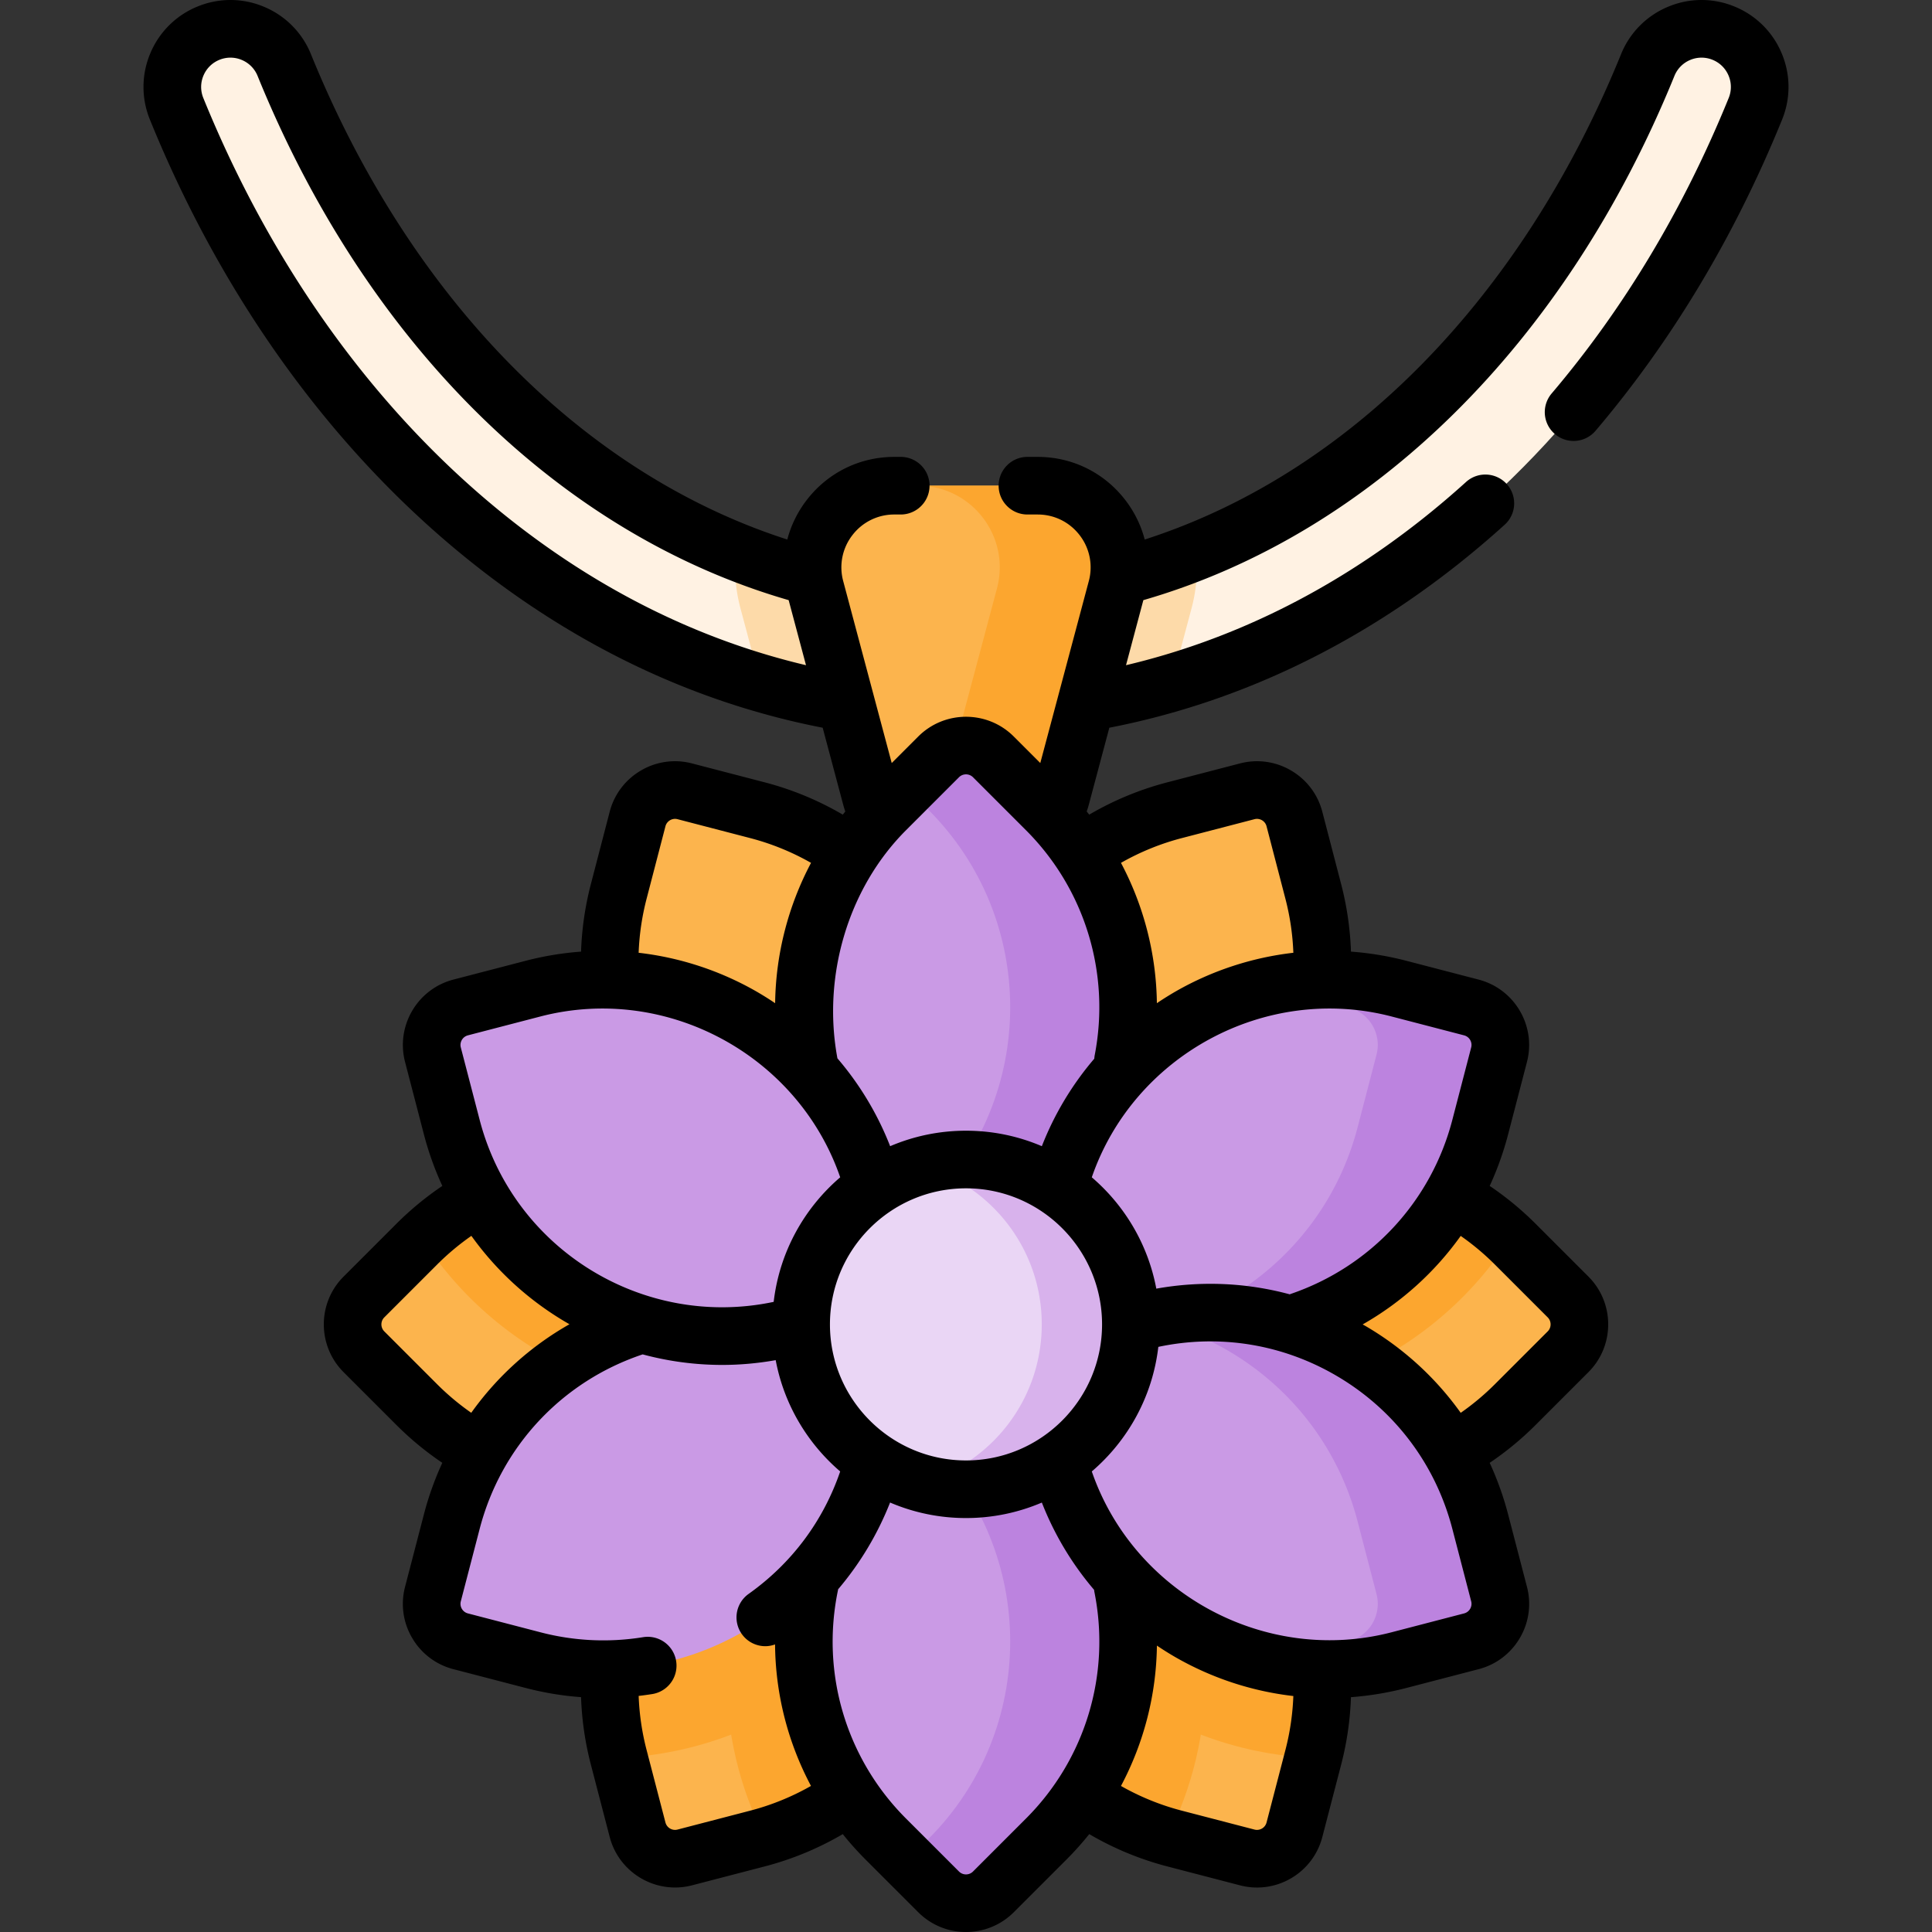 <?xml version="1.0" encoding="UTF-8"?> <svg xmlns="http://www.w3.org/2000/svg" xmlns:xlink="http://www.w3.org/1999/xlink" xmlns:svgjs="http://svgjs.com/svgjs" version="1.1" width="512" height="512" x="0" y="0" viewBox="0 0 503.001 503.001" style="enable-background:new 0 0 512 512" xml:space="preserve" class=""><rect x="0" y="0" width="503.001" height="503.001" fill="#333333" stroke="none"/><g><path fill="#fff2e3" d="M251.501 185.59c-43.749 0-86.292-15.298-123.031-44.242-35.171-27.707-63.694-66.786-82.485-113.01-3.147-7.739.577-16.564 8.317-19.71 7.739-3.147 16.565.577 19.71 8.317 34.702 85.363 102.712 138.392 177.489 138.392s142.787-53.028 177.488-138.392c3.146-7.74 11.974-11.464 19.71-8.317 7.74 3.146 11.464 11.971 8.317 19.71-18.791 46.224-47.313 85.303-82.484 113.011-36.74 28.943-79.282 44.241-123.031 44.241z" data-original="#fff2e3" class=""></path><path fill="#fddaa9" d="m310.21 158.417-5.173 19.382c-17.425 5.163-35.375 7.795-53.536 7.795s-36.111-2.632-53.536-7.795l-5.173-19.382a41.377 41.377 0 0 1-1.21-14.824c19.079 7.684 39.237 11.738 59.919 11.738s40.84-4.054 59.919-11.738a41.377 41.377 0 0 1-1.21 14.824z" data-original="#fddaa9"></path><path fill="#fcb44d" d="M255.638 223.465h-8.275a21.28 21.28 0 0 1-20.562-15.797l-14.52-54.452c-3.603-13.51 6.58-26.764 20.562-26.764h37.315c13.982 0 24.165 13.254 20.562 26.764l-14.52 54.452a21.28 21.28 0 0 1-20.562 15.797z" data-original="#fcb44d"></path><path fill="#fca62f" d="m290.717 153.213-14.521 54.454a21.28 21.28 0 0 1-20.561 15.802h-8.269a21.25 21.25 0 0 1-11.445-3.338 21.267 21.267 0 0 0 9.116-12.464l14.521-54.454c3.61-13.513-6.575-26.763-20.561-26.763h31.16c13.985 0 24.17 13.251 20.56 26.763z" data-original="#fca62f"></path><path fill="#fcb44d" d="m270.742 344.806 20.915-20.915c28.39-28.39 74.419-28.39 102.808 0l13.785 13.785c3.938 3.938 3.938 10.323 0 14.261l-13.785 13.785c-28.39 28.39-74.419 28.39-102.808 0z" data-original="#fcb44d"></path><path fill="#fca62f" d="M393.06 322.514c-16.75 25.966-45.832 42.524-77.99 42.524a93.095 93.095 0 0 1-23.425-3.005l-4.971-1.291-15.933-15.933 20.914-20.924c27.933-27.922 72.928-28.376 101.405-1.371z" data-original="#fca62f"></path><path fill="#fcb44d" d="m94.751 337.675 13.785-13.785c28.39-28.39 74.419-28.39 102.808 0l20.915 20.915-20.915 20.915c-28.39 28.39-74.419 28.39-102.808 0l-13.785-13.785c-3.938-3.937-3.938-10.322 0-14.26z" data-original="#fcb44d"></path><path fill="#fca62f" d="m232.26 344.81-15.933 15.933-4.971 1.291a93.1 93.1 0 0 1-23.425 3.005c-32.158 0-61.24-16.558-77.99-42.524 28.477-27.005 73.482-26.551 101.405 1.371z" data-original="#fca62f"></path><path fill="#fcb44d" d="m261.242 361.399 28.626 7.447c38.856 10.109 62.16 49.802 52.051 88.658l-4.908 18.867c-1.402 5.39-6.908 8.622-12.298 7.22l-18.867-4.908c-38.856-10.109-62.16-49.802-52.051-88.658z" data-original="#fcb44d"></path><path fill="#fca62f" d="M313.88 436.363c0 14.763-3.419 29.002-9.892 41.808-37.734-10.871-60.141-49.916-50.188-88.145l7.442-28.629 21.802 5.677 3.63 3.63c17.546 17.538 27.206 40.862 27.206 65.659z" data-original="#fca62f"></path><path fill="#fca62f" d="m341.924 457.499-.04.171c-40.578-1.724-75.55-29.778-85.866-69.419l-.877-3.378 6.101-23.476 28.629 7.452c38.853 10.106 62.157 49.796 52.053 88.65z" data-original="#fca62f"></path><path fill="#fcb44d" d="m178.289 206.02 18.867 4.908c38.856 10.109 62.16 49.802 52.051 88.658l-7.447 28.626-28.626-7.447c-38.856-10.109-62.16-49.802-52.051-88.658l4.908-18.867c1.402-5.389 6.908-8.622 12.298-7.22z" data-original="#fcb44d"></path><path fill="#fcb44d" d="m261.242 328.213 28.626-7.447c38.856-10.109 62.16-49.802 52.051-88.658l-4.908-18.867c-1.402-5.39-6.908-8.622-12.298-7.22l-18.867 4.908c-38.856 10.109-62.16 49.802-52.051 88.658zM178.289 483.591l18.867-4.908c38.856-10.109 62.16-49.802 52.051-88.658l-7.447-28.626-28.626 7.447c-38.856 10.109-62.16 49.802-52.051 88.658l4.908 18.867c1.402 5.389 6.908 8.622 12.298 7.22z" data-original="#fcb44d"></path><path fill="#fca62f" d="M199.013 478.171c-6.474-12.807-9.892-27.045-9.892-41.808 0-24.797 9.66-48.121 27.207-65.657l3.63-3.63 21.802-5.677 7.442 28.629c9.952 38.227-12.455 77.273-50.189 88.143z" data-original="#fca62f"></path><path fill="#fca62f" d="m247.86 384.874-.877 3.378c-10.316 39.63-45.287 67.684-85.856 69.419l-.04-.171c-10.114-38.854 13.19-78.545 52.044-88.649l28.629-7.452z" data-original="#fca62f"></path><path fill="#ca9ae5" d="m251.501 334.564-20.915-20.915c-28.39-28.39-28.39-74.419 0-102.808l13.785-13.785c3.938-3.938 10.323-3.938 14.261 0l13.785 13.785c28.39 28.39 28.39 74.419 0 102.808z" data-original="#ca9ae5"></path><path fill="#bc83df" d="M272.415 313.645 251.5 334.56l-15.348-15.348 5.566-5.566c28.387-28.387 28.387-74.41 0-102.807l-5.566-5.566 8.217-8.217c3.938-3.938 10.323-3.938 14.261 0l13.784 13.784c28.387 28.395 28.387 74.419.001 102.805z" data-original="#bc83df"></path><path fill="#ca9ae5" d="m244.37 492.555-13.785-13.785c-28.39-28.39-28.39-74.419 0-102.808l20.915-20.915 20.915 20.915c28.39 28.39 28.39 74.419 0 102.808l-13.785 13.785c-3.937 3.938-10.322 3.938-14.26 0z" data-original="#ca9ae5"></path><path fill="#bc83df" d="M272.415 375.965 251.5 355.05l-15.348 15.348 5.566 5.566c28.387 28.387 28.387 74.41 0 102.807l-5.566 5.566 8.217 8.217c3.938 3.938 10.323 3.938 14.261 0l13.784-13.784c28.387-28.395 28.387-74.419.001-102.805z" data-original="#bc83df"></path><path fill="#ca9ae5" d="m268.094 338.064 7.447-28.626c10.109-38.856 49.802-62.16 88.658-52.051l18.867 4.908c5.39 1.402 8.622 6.908 7.22 12.298l-4.908 18.867c-10.109 38.856-49.802 62.16-88.658 52.051z" data-original="#ca9ae5"></path><path fill="#bc83df" d="m390.287 274.59-4.911 18.867c-9.893 38.067-48.192 61.2-86.269 52.629 25.664-5.808 47.284-25.402 54.363-52.629l4.911-18.867c1.402-5.385-1.835-10.891-7.22-12.292l-18.867-4.911a51.8 51.8 0 0 0-2.39-.575c10.961-2.481 22.669-2.45 34.296.575l18.867 4.911c5.385 1.401 8.622 6.907 7.22 12.292z" data-original="#bc83df"></path><path fill="#ca9ae5" d="m112.715 415.017 4.908-18.867c10.109-38.856 49.802-62.16 88.658-52.051l28.626 7.447-7.447 28.626c-10.109 38.856-49.802 62.16-88.658 52.051l-18.867-4.908c-5.389-1.402-8.622-6.908-7.22-12.298z" data-original="#ca9ae5"></path><path fill="#ca9ae5" d="m234.908 338.064-7.447-28.626c-10.109-38.856-49.802-62.16-88.658-52.051l-18.867 4.908c-5.39 1.402-8.622 6.908-7.22 12.298l4.908 18.867c10.109 38.856 49.802 62.16 88.658 52.051zM390.286 415.017l-4.908-18.867c-10.109-38.856-49.802-62.16-88.658-52.051l-28.626 7.447 7.447 28.626c10.109 38.856 49.802 62.16 88.658 52.051l18.867-4.908c5.389-1.402 8.622-6.908 7.22-12.298z" data-original="#ca9ae5"></path><path fill="#bc83df" d="m383.067 427.313-18.867 4.911c-11.627 3.025-23.335 3.055-34.296.575a50.537 50.537 0 0 0 2.39-.575l18.867-4.911c5.385-1.402 8.622-6.908 7.22-12.292l-4.911-18.867c-7.079-27.227-28.689-46.82-54.363-52.629 38.077-8.571 76.376 14.571 86.269 52.629l4.911 18.867c1.402 5.384-1.835 10.89-7.22 12.292z" data-original="#bc83df"></path><circle cx="251.501" cy="344.806" r="42.922" fill="#ead6f5" data-original="#ead6f5"></circle><path fill="#d8b2ec" d="M294.418 344.81c0 23.697-19.21 42.918-42.918 42.918-4.013 0-7.906-.555-11.597-1.593 18.071-5.052 31.321-21.64 31.321-41.324 0-19.694-13.25-36.282-31.321-41.345a43.143 43.143 0 0 1 11.597-1.583c23.708-.001 42.918 19.219 42.918 42.927z" data-original="#d8b2ec"></path><path d="M403.942 102.482a7.5 7.5 0 0 0 11.431 9.712c19.911-23.437 36.259-50.7 48.59-81.032a22.483 22.483 0 0 0-.113-17.318A22.478 22.478 0 0 0 451.525 1.68a22.463 22.463 0 0 0-17.317.112 22.48 22.48 0 0 0-12.167 12.328C396.2 77.688 351.244 123.351 298.03 140.466a28.822 28.822 0 0 0-5.048-10.268c-5.491-7.147-13.81-11.246-22.822-11.246h-2.663c-4.143 0-7.5 3.358-7.5 7.5s3.357 7.5 7.5 7.5h2.663c4.315 0 8.298 1.962 10.928 5.385a13.682 13.682 0 0 1 2.387 11.946l-12.633 47.376-6.906-6.906c-6.855-6.855-18.012-6.855-24.867 0l-6.906 6.906-12.633-47.375a13.682 13.682 0 0 1 2.388-11.947 13.683 13.683 0 0 1 10.928-5.385h1.662a7.5 7.5 0 0 0 0-15h-1.662c-9.013 0-17.332 4.099-22.823 11.246a28.822 28.822 0 0 0-5.048 10.268C151.758 123.351 106.801 77.687 80.96 14.12A22.48 22.48 0 0 0 68.795 1.793a22.483 22.483 0 0 0-17.318-.114 22.482 22.482 0 0 0-12.326 12.165 22.476 22.476 0 0 0-.114 17.317c19.28 47.428 48.601 87.567 84.792 116.079 27.588 21.734 57.982 35.923 90.357 42.225l5.369 20.135c.151.566.333 1.125.519 1.682-.221.269-.437.541-.654.812a80.209 80.209 0 0 0-20.376-8.424l-18.866-4.908a17.463 17.463 0 0 0-13.33 1.854 17.472 17.472 0 0 0-8.115 10.737l-4.908 18.866a80.479 80.479 0 0 0-2.546 17.539 80.881 80.881 0 0 0-14.364 2.371l-18.867 4.908c-9.383 2.441-15.031 12.062-12.59 21.445l4.909 18.866a80.35 80.35 0 0 0 4.796 13.409 80.714 80.714 0 0 0-11.929 9.829l-13.785 13.785c-6.856 6.856-6.856 18.011 0 24.867l13.785 13.785a80.694 80.694 0 0 0 11.922 9.825 80.933 80.933 0 0 0-4.788 13.413l-4.909 18.868a17.465 17.465 0 0 0 1.854 13.329 17.465 17.465 0 0 0 10.736 8.115l18.867 4.909a80.286 80.286 0 0 0 14.362 2.375 80.465 80.465 0 0 0 2.549 17.534l4.908 18.867c2.057 7.905 9.208 13.159 17.021 13.158a17.58 17.58 0 0 0 4.424-.568l18.867-4.908a80.192 80.192 0 0 0 20.372-8.422 81.123 81.123 0 0 0 5.866 6.555l13.785 13.785A17.528 17.528 0 0 0 251.504 503c4.502 0 9.006-1.714 12.435-5.142l13.784-13.785a80.669 80.669 0 0 0 5.867-6.558 80.146 80.146 0 0 0 20.371 8.426l18.866 4.908a17.475 17.475 0 0 0 13.33-1.853 17.465 17.465 0 0 0 8.115-10.736l4.909-18.867a80.575 80.575 0 0 0 2.542-17.529 80.908 80.908 0 0 0 14.367-2.381l18.866-4.909a17.465 17.465 0 0 0 10.737-8.115 17.472 17.472 0 0 0 1.854-13.33l-4.908-18.867a81.062 81.062 0 0 0-4.797-13.409 80.68 80.68 0 0 0 11.929-9.83l13.786-13.785c6.854-6.855 6.854-18.011 0-24.867l-13.785-13.785a80.65 80.65 0 0 0-11.927-9.828 80.578 80.578 0 0 0 4.794-13.41l4.908-18.866c2.441-9.384-3.207-19.004-12.59-21.445l-18.867-4.908a80.974 80.974 0 0 0-14.364-2.372 80.575 80.575 0 0 0-2.546-17.539l-4.909-18.865c-1.182-4.546-4.064-8.36-8.115-10.738s-8.787-3.037-13.33-1.854l-18.866 4.908a80.21 80.21 0 0 0-20.374 8.424c-.219-.273-.436-.548-.659-.819.185-.556.372-1.112.522-1.675l5.369-20.133c32.374-6.303 62.769-20.493 90.358-42.226a243.43 243.43 0 0 0 12.57-10.627c3.072-2.778 3.311-7.521.532-10.593s-7.521-3.309-10.593-.533a227.702 227.702 0 0 1-11.793 9.97c-23.627 18.613-49.405 31.265-76.733 37.728l4.517-16.938c59.629-17.217 109.948-66.827 138.263-136.48a7.582 7.582 0 0 1 4.101-4.155 7.582 7.582 0 0 1 5.837-.038c1.888.768 3.363 2.224 4.155 4.101s.806 3.95.038 5.837c-11.732 28.854-27.251 54.75-46.128 76.97zM218.027 275.544c-3.96-21.188 2.642-44.181 17.861-59.4l13.785-13.785a2.587 2.587 0 0 1 3.654 0l13.785 13.785c15.339 15.338 22.031 37.23 17.901 58.56-.06.312-.094.622-.115.931a79.582 79.582 0 0 0-13.651 22.78c-6.068-2.593-12.742-4.032-19.747-4.032s-13.679 1.439-19.747 4.032a79.56 79.56 0 0 0-13.726-22.871zm33.474 104.684c-19.532 0-35.423-15.891-35.423-35.422s15.891-35.422 35.423-35.422 35.422 15.891 35.422 35.422-15.89 35.422-35.422 35.422zm-118.39-244.771C98.96 108.553 71.235 70.535 52.933 25.513c-.767-1.887-.753-3.96.039-5.837s2.268-3.333 4.155-4.101a7.568 7.568 0 0 1 5.837.039 7.582 7.582 0 0 1 4.101 4.155C95.379 89.42 145.699 139.03 205.328 156.248l4.516 16.937c-27.328-6.462-53.107-19.115-76.733-37.728zm35.23 98.538 4.908-18.866c.234-.901.848-1.375 1.192-1.578s1.058-.506 1.959-.272l18.866 4.908a65.276 65.276 0 0 1 15.891 6.461 80.243 80.243 0 0 0-9.35 36.535 81.578 81.578 0 0 0-4.881-3.053 80.004 80.004 0 0 0-30.655-10.073 65.669 65.669 0 0 1 2.07-14.062zm-46.517 35.559 18.867-4.908c32.857-8.545 67.12 10.119 78.057 41.871-9.404 8.056-15.814 19.5-17.318 32.428-33.832 7.151-67.753-13.568-76.548-47.372l-4.909-18.866a2.59 2.59 0 0 1 1.851-3.153zm-7.985 90.864-13.785-13.785a2.587 2.587 0 0 1 0-3.654l13.785-13.785a65.808 65.808 0 0 1 8.886-7.436 80.407 80.407 0 0 0 25.536 23.012 79.66 79.66 0 0 0-25.569 23.055 65.717 65.717 0 0 1-8.853-7.407zm81.428 111.006-18.866 4.908a2.586 2.586 0 0 1-3.152-1.85l-4.908-18.867a65.504 65.504 0 0 1-2.066-14.078 81.046 81.046 0 0 0 3.549-.486 7.5 7.5 0 1 0-2.387-14.809 64.69 64.69 0 0 1-26.746-1.277l-18.867-4.909a2.571 2.571 0 0 1-1.577-1.192 2.571 2.571 0 0 1-.273-1.958l4.909-18.867c5.581-21.452 21.421-38.382 42.436-45.422a79.628 79.628 0 0 0 20.673 2.745c4.617 0 9.287-.413 13.963-1.244 2.159 11.507 8.234 21.644 16.791 28.975-4.42 12.922-12.605 23.898-23.841 31.885a7.5 7.5 0 0 0 4.352 13.613c.853 0 1.707-.163 2.53-.459a79.866 79.866 0 0 0 9.356 36.839 65.237 65.237 0 0 1-15.876 6.453zm58.062 15.828a2.587 2.587 0 0 1-3.655 0l-13.785-13.785c-15.602-15.602-22.226-37.831-17.72-59.463.016-.075.022-.149.035-.224a80.475 80.475 0 0 0 13.531-22.593 50.136 50.136 0 0 0 19.766 4.04 50.134 50.134 0 0 0 19.747-4.032 79.584 79.584 0 0 0 13.598 22.716c.023.192.047.385.086.578 4.302 21.47-2.359 43.518-17.82 58.978zm81.332-31.637-4.909 18.868a2.577 2.577 0 0 1-1.191 1.577 2.577 2.577 0 0 1-1.959.272l-18.866-4.908a65.233 65.233 0 0 1-15.889-6.445 80.005 80.005 0 0 0 9.358-36.544 81.21 81.21 0 0 0 4.87 3.046c9.578 5.48 19.983 8.859 30.65 10.084a65.532 65.532 0 0 1-2.064 14.05zm48.094-36.75a2.573 2.573 0 0 1-1.578 1.192l-18.867 4.909c-32.847 8.545-67.118-10.118-78.057-41.871 9.405-8.057 15.815-19.503 17.319-32.432 15.935-3.379 32.32-.734 46.46 7.568 15.018 8.817 25.703 22.954 30.087 39.808l4.908 18.867a2.574 2.574 0 0 1-.272 1.959zm6.407-89.672 13.785 13.785a2.588 2.588 0 0 1 .001 3.655l-13.786 13.785a65.656 65.656 0 0 1-8.862 7.415c-6.46-9.053-14.796-16.737-24.674-22.537-.283-.166-.573-.313-.857-.476a79.984 79.984 0 0 0 25.529-23.047 65.846 65.846 0 0 1 8.864 7.42zm-7.985-59.639a2.577 2.577 0 0 1 1.578 1.192 2.57 2.57 0 0 1 .271 1.959l-4.908 18.867c-5.527 21.248-21.248 38.183-42.053 45.3-.094.032-.182.074-.274.109-11.264-3.039-23.073-3.564-34.744-1.479-2.157-11.512-8.235-21.653-16.795-28.986 10.938-31.752 45.201-50.418 78.056-41.871zm-73.442-51.367 18.866-4.908a2.573 2.573 0 0 1 1.959.272c.345.202.957.676 1.191 1.578l4.909 18.865a65.558 65.558 0 0 1 2.068 14.063 80 80 0 0 0-30.655 10.074 81.413 81.413 0 0 0-4.876 3.05 80.134 80.134 0 0 0-9.349-36.534 65.245 65.245 0 0 1 15.887-6.46z" fill="#000000" data-original="#000000" class=""></path></g></svg> 